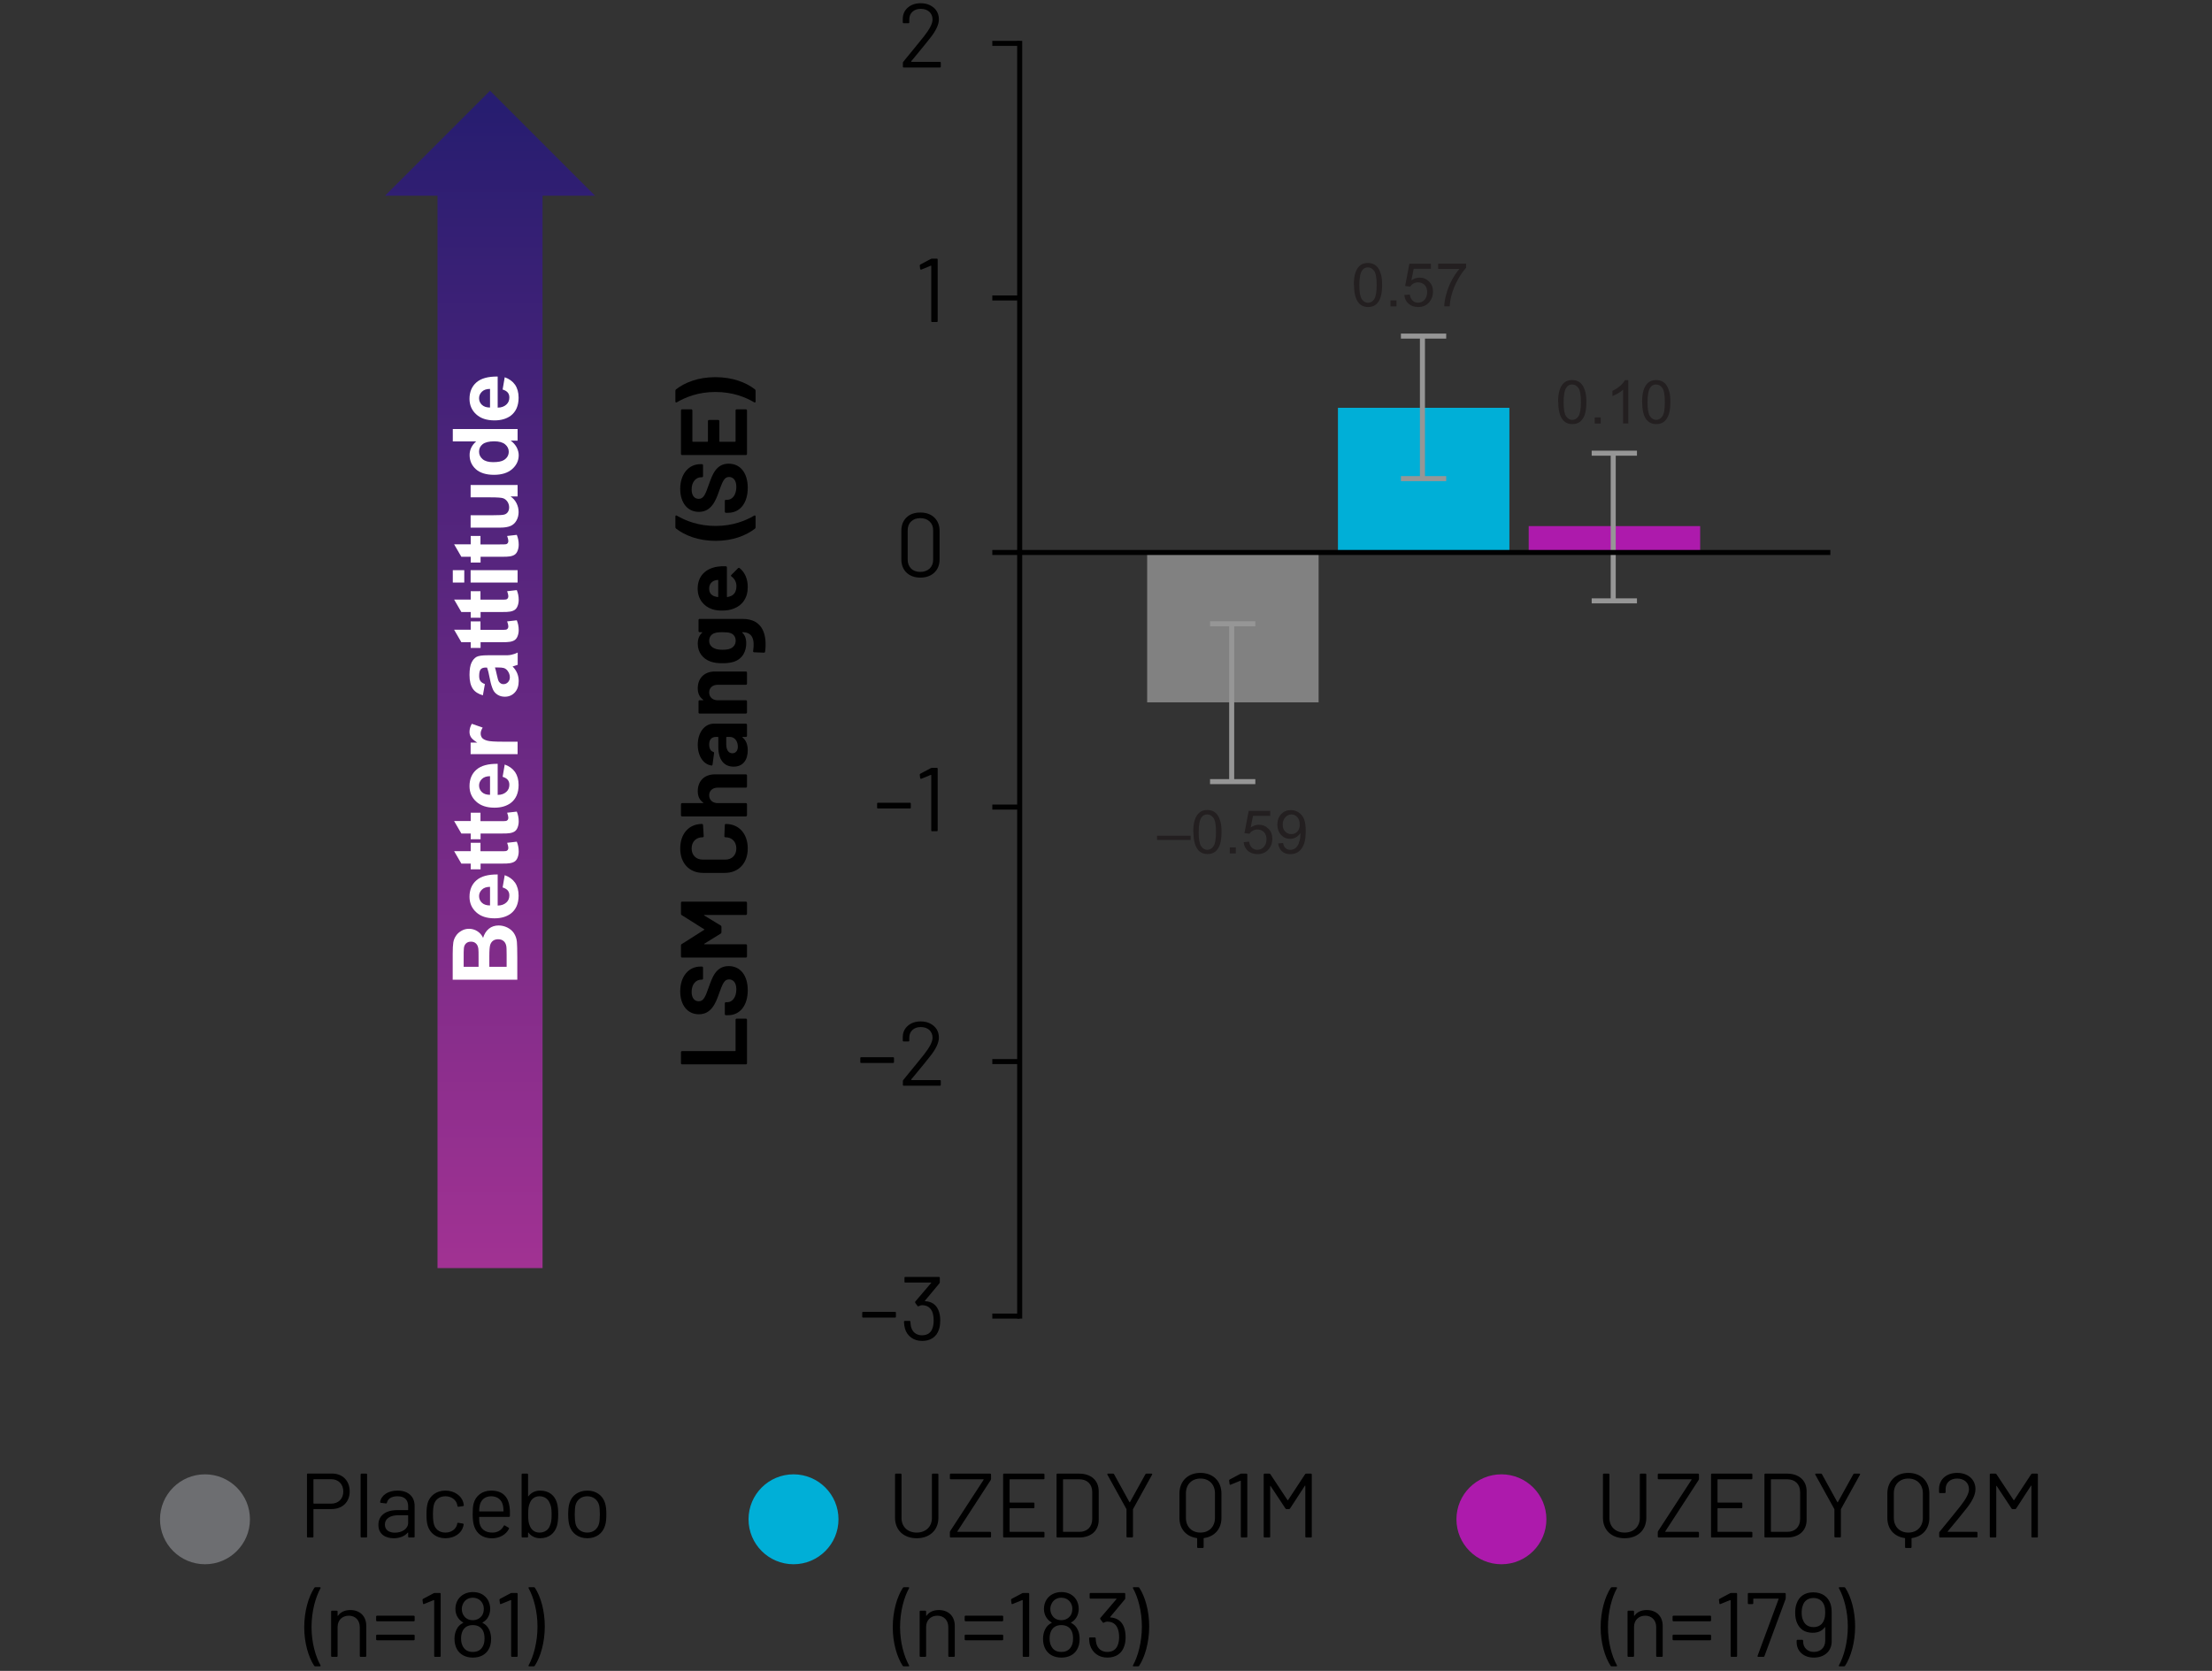 <svg width="315" height="238" viewBox="0 0 315 238" fill="none" xmlns="http://www.w3.org/2000/svg">
<rect x="0" y="0" width="315" height="238" fill="#333333" stroke="none"/>
<path fill-rule="evenodd" clip-rule="evenodd" d="M84.742 27.883H77.262V180.623H62.303V27.883H54.824L69.783 12.924L84.742 27.883Z" fill="url(#paint0_linear_3004_40287)"/>
<path d="M187.777 78.721H163.361V100.041H187.777V78.721Z" fill="#818181"/>
<path d="M214.944 58.088H190.528V78.721H214.944V58.088Z" fill="#00AFD7"/>
<path d="M242.11 74.938H217.695V78.72H242.11V74.938Z" fill="#AD1AAC"/>
<path d="M178.765 88.492V89.209H172.317V88.492H178.765Z" fill="#969696"/>
<path d="M178.765 110.975V111.691H172.317V110.975H178.765Z" fill="#969696"/>
<path d="M175.039 88.85H175.756V111.331H175.039V88.85Z" fill="#969696"/>
<path d="M205.946 47.514V48.23H199.498V47.514H205.946Z" fill="#969696"/>
<path d="M205.946 67.816V68.533H199.498V67.816H205.946Z" fill="#969696"/>
<path d="M202.205 47.871H202.922V68.175H202.205V47.871Z" fill="#969696"/>
<path d="M233.112 64.191V64.908H226.664V64.191H233.112Z" fill="#969696"/>
<path d="M233.112 85.227V85.943H226.664V85.227H233.112Z" fill="#969696"/>
<path d="M229.372 64.551H230.089V85.585H229.372V64.551Z" fill="#969696"/>
<path d="M144.849 5.818H145.566V187.817H144.849V5.818Z" fill="#010101"/>
<path d="M145.208 5.818V6.535H141.31V5.818H145.208Z" fill="#010101"/>
<path d="M145.208 42.082V42.799H141.31V42.082H145.208Z" fill="#010101"/>
<path d="M145.208 78.334V79.051H141.31V78.334H145.208Z" fill="#010101"/>
<path d="M145.208 114.6V115.316H141.31V114.6H145.208Z" fill="#010101"/>
<path d="M145.208 150.85V151.566H141.31V150.85H145.208Z" fill="#010101"/>
<path d="M145.208 187.102V187.818H141.31V187.102H145.208Z" fill="#010101"/>
<path d="M260.651 78.334V79.051H145.208V78.334H260.651Z" fill="#010101"/>
<path d="M164.766 119.643V119.041H169.551V119.643H164.766Z" fill="#231F20"/>
<path d="M169.924 118.525C169.924 117.795 169.995 117.207 170.153 116.763C170.296 116.319 170.526 115.975 170.812 115.731C171.113 115.488 171.471 115.373 171.93 115.373C172.259 115.373 172.546 115.445 172.804 115.574C173.047 115.703 173.262 115.903 173.42 116.147C173.578 116.39 173.707 116.706 173.807 117.064C173.907 117.422 173.95 117.909 173.95 118.511C173.95 119.227 173.878 119.815 173.735 120.259C173.592 120.703 173.363 121.047 173.076 121.291C172.775 121.534 172.403 121.649 171.958 121.649C171.371 121.649 170.898 121.434 170.569 121.004C170.167 120.488 169.952 119.657 169.952 118.497L169.924 118.525ZM170.698 118.525C170.698 119.543 170.812 120.202 171.056 120.546C171.285 120.875 171.586 121.047 171.93 121.047C172.274 121.047 172.575 120.875 172.804 120.546C173.033 120.216 173.162 119.543 173.162 118.525C173.162 117.508 173.047 116.835 172.804 116.505C172.56 116.175 172.274 116.003 171.915 116.003C171.557 116.003 171.285 116.147 171.084 116.448C170.827 116.82 170.698 117.522 170.698 118.525Z" fill="#231F20"/>
<path d="M175.125 121.561V120.701H175.985V121.561H175.125Z" fill="#231F20"/>
<path d="M177.088 119.956L177.876 119.884C177.933 120.271 178.077 120.558 178.292 120.759C178.507 120.959 178.764 121.045 179.065 121.045C179.424 121.045 179.739 120.902 179.982 120.63C180.226 120.357 180.355 119.985 180.355 119.541C180.355 119.096 180.226 118.767 179.997 118.523C179.753 118.28 179.438 118.151 179.051 118.151C178.807 118.151 178.592 118.208 178.392 118.323C178.191 118.437 178.048 118.581 177.933 118.753L177.217 118.667L177.819 115.5H180.885V116.216H178.435L178.105 117.864C178.478 117.606 178.865 117.477 179.266 117.477C179.81 117.477 180.255 117.664 180.627 118.036C181 118.409 181.186 118.881 181.186 119.469C181.186 120.056 181.028 120.501 180.699 120.916C180.298 121.418 179.767 121.661 179.08 121.661C178.521 121.661 178.062 121.504 177.704 121.188C177.346 120.873 177.145 120.458 177.102 119.942L177.088 119.956Z" fill="#231F20"/>
<path d="M181.988 120.144L182.719 120.072C182.776 120.416 182.891 120.66 183.077 120.817C183.264 120.975 183.478 121.046 183.736 121.046C183.966 121.046 184.166 120.989 184.352 120.889C184.524 120.789 184.668 120.645 184.782 120.459C184.897 120.287 184.983 120.043 185.069 119.743C185.155 119.442 185.184 119.126 185.184 118.826C185.184 118.797 185.184 118.74 185.184 118.668C185.026 118.911 184.825 119.098 184.567 119.255C184.31 119.413 184.023 119.485 183.722 119.485C183.206 119.485 182.776 119.298 182.432 118.926C182.089 118.553 181.902 118.066 181.902 117.464C181.902 116.863 182.089 116.332 182.447 115.96C182.819 115.573 183.278 115.387 183.822 115.387C184.224 115.387 184.596 115.501 184.926 115.716C185.255 115.931 185.513 116.232 185.685 116.633C185.857 117.034 185.943 117.608 185.943 118.367C185.943 119.126 185.857 119.786 185.685 120.244C185.513 120.703 185.255 121.061 184.926 121.304C184.582 121.548 184.195 121.663 183.736 121.663C183.249 121.663 182.862 121.534 182.561 121.261C182.261 120.989 182.074 120.617 182.017 120.129L181.988 120.144ZM185.083 117.421C185.083 116.991 184.969 116.648 184.739 116.39C184.51 116.132 184.224 116.003 183.908 116.003C183.593 116.003 183.278 116.146 183.034 116.418C182.791 116.691 182.662 117.049 182.662 117.479C182.662 117.866 182.776 118.195 183.02 118.439C183.249 118.682 183.55 118.811 183.894 118.811C184.238 118.811 184.524 118.697 184.754 118.439C184.983 118.195 185.098 117.851 185.098 117.421H185.083Z" fill="#231F20"/>
<path d="M192.792 40.607C192.792 39.877 192.863 39.289 193.021 38.845C193.164 38.401 193.394 38.057 193.68 37.813C193.981 37.57 194.339 37.455 194.798 37.455C195.127 37.455 195.414 37.527 195.672 37.656C195.915 37.785 196.13 37.985 196.288 38.229C196.445 38.472 196.574 38.788 196.675 39.146C196.775 39.504 196.818 39.991 196.818 40.593C196.818 41.309 196.746 41.897 196.603 42.341C196.46 42.785 196.231 43.129 195.944 43.373C195.643 43.616 195.271 43.731 194.826 43.731C194.239 43.731 193.766 43.516 193.437 43.086C193.035 42.57 192.82 41.739 192.82 40.579L192.792 40.607ZM193.58 40.607C193.58 41.625 193.694 42.284 193.938 42.628C194.167 42.957 194.468 43.129 194.812 43.129C195.156 43.129 195.457 42.957 195.686 42.628C195.915 42.298 196.044 41.625 196.044 40.607C196.044 39.59 195.93 38.917 195.686 38.587C195.442 38.258 195.156 38.086 194.798 38.086C194.44 38.086 194.167 38.229 193.967 38.53C193.709 38.902 193.58 39.604 193.58 40.607Z" fill="#231F20"/>
<path d="M198.007 43.645V42.785H198.867V43.645H198.007Z" fill="#231F20"/>
<path d="M199.97 42.025L200.758 41.953C200.816 42.34 200.959 42.626 201.174 42.827C201.389 43.028 201.647 43.113 201.948 43.113C202.306 43.113 202.621 42.97 202.865 42.698C203.108 42.426 203.237 42.053 203.237 41.609C203.237 41.165 203.108 40.835 202.879 40.592C202.635 40.348 202.32 40.219 201.933 40.219C201.69 40.219 201.475 40.276 201.274 40.391C201.074 40.506 200.93 40.649 200.816 40.821L200.099 40.735L200.701 37.568H203.767V38.285H201.317L200.988 39.932C201.36 39.675 201.747 39.546 202.148 39.546C202.693 39.546 203.137 39.732 203.509 40.105C203.882 40.477 204.068 40.95 204.068 41.537C204.068 42.125 203.911 42.569 203.581 42.984C203.18 43.486 202.65 43.73 201.962 43.73C201.403 43.73 200.945 43.572 200.586 43.257C200.228 42.941 200.028 42.526 199.985 42.01L199.97 42.025Z" fill="#231F20"/>
<path d="M204.799 38.285V37.555H208.782V38.142C208.395 38.558 208.009 39.117 207.622 39.804C207.235 40.492 206.934 41.208 206.733 41.939C206.576 42.455 206.49 43.014 206.447 43.63H205.673C205.673 43.143 205.773 42.555 205.96 41.882C206.146 41.208 206.404 40.535 206.748 39.904C207.092 39.274 207.45 38.73 207.837 38.3H204.828L204.799 38.285Z" fill="#231F20"/>
<path d="M221.879 57.285C221.879 56.554 221.95 55.967 222.108 55.523C222.251 55.078 222.48 54.735 222.767 54.491C223.068 54.247 223.426 54.133 223.885 54.133C224.214 54.133 224.501 54.205 224.759 54.333C225.002 54.462 225.217 54.663 225.375 54.907C225.532 55.15 225.661 55.465 225.762 55.824C225.862 56.182 225.905 56.669 225.905 57.271C225.905 57.987 225.833 58.575 225.69 59.019C225.547 59.463 225.317 59.807 225.031 60.05C224.73 60.294 224.357 60.409 223.913 60.409C223.326 60.409 222.853 60.194 222.523 59.764C222.122 59.248 221.907 58.417 221.907 57.256L221.879 57.285ZM222.667 57.285C222.667 58.302 222.781 58.962 223.025 59.305C223.254 59.635 223.555 59.807 223.899 59.807C224.243 59.807 224.544 59.635 224.773 59.305C225.002 58.976 225.131 58.302 225.131 57.285C225.131 56.268 225.016 55.594 224.773 55.265C224.529 54.935 224.243 54.763 223.885 54.763C223.526 54.763 223.254 54.907 223.053 55.207C222.796 55.58 222.667 56.282 222.667 57.285Z" fill="#231F20"/>
<path d="M227.094 60.323V59.463H227.954V60.323H227.094Z" fill="#231F20"/>
<path d="M231.894 60.322H231.135V55.508C230.948 55.68 230.719 55.852 230.418 56.023C230.117 56.195 229.859 56.324 229.616 56.41V55.68C230.031 55.479 230.404 55.235 230.719 54.963C231.034 54.691 231.264 54.404 231.393 54.147H231.88V60.322H231.894Z" fill="#231F20"/>
<path d="M233.843 57.285C233.843 56.554 233.914 55.967 234.072 55.523C234.215 55.078 234.445 54.735 234.731 54.491C235.032 54.247 235.405 54.133 235.849 54.133C236.178 54.133 236.465 54.205 236.723 54.333C236.966 54.462 237.181 54.663 237.339 54.907C237.496 55.15 237.625 55.465 237.726 55.824C237.826 56.182 237.869 56.669 237.869 57.271C237.869 57.987 237.797 58.575 237.64 59.019C237.496 59.463 237.267 59.807 236.981 60.05C236.68 60.294 236.322 60.409 235.863 60.409C235.276 60.409 234.803 60.194 234.459 59.764C234.058 59.248 233.857 58.417 233.857 57.256L233.843 57.285ZM234.617 57.285C234.617 58.302 234.731 58.962 234.975 59.305C235.204 59.635 235.505 59.807 235.849 59.807C236.193 59.807 236.494 59.635 236.723 59.305C236.966 58.976 237.081 58.302 237.081 57.285C237.081 56.268 236.966 55.594 236.723 55.265C236.494 54.935 236.193 54.763 235.834 54.763C235.476 54.763 235.204 54.907 235.003 55.207C234.745 55.58 234.617 56.282 234.617 57.285Z" fill="#231F20"/>
<path d="M122.784 187.545V186.986C122.784 186.9 122.827 186.857 122.913 186.857H127.455C127.541 186.857 127.584 186.9 127.584 186.986V187.545C127.584 187.631 127.541 187.674 127.455 187.674H122.913C122.827 187.674 122.784 187.631 122.784 187.545Z" fill="#010101"/>
<path d="M133.888 188.146C133.888 188.619 133.831 189.035 133.702 189.393C133.53 189.909 133.243 190.31 132.828 190.582C132.412 190.869 131.911 190.998 131.309 190.998C130.707 190.998 130.191 190.84 129.761 190.525C129.332 190.21 129.031 189.794 128.873 189.25C128.801 189.006 128.744 188.676 128.73 188.275C128.73 188.189 128.773 188.146 128.859 188.146H129.518C129.604 188.146 129.647 188.189 129.647 188.275C129.661 188.519 129.69 188.762 129.733 188.977C129.833 189.35 130.005 189.651 130.277 189.866C130.55 190.081 130.879 190.195 131.295 190.195C132.068 190.195 132.57 189.851 132.799 189.164C132.899 188.877 132.957 188.533 132.957 188.103C132.957 187.587 132.885 187.172 132.756 186.842C132.484 186.226 131.997 185.911 131.295 185.911C131.166 185.911 131.008 185.954 130.822 186.054C130.793 186.069 130.764 186.083 130.75 186.083C130.721 186.083 130.693 186.069 130.664 186.026L130.335 185.581C130.335 185.581 130.292 185.453 130.335 185.395L132.599 182.744C132.599 182.744 132.613 182.687 132.57 182.687H128.93C128.844 182.687 128.801 182.644 128.801 182.558V182.014C128.801 181.928 128.844 181.885 128.93 181.885H133.702C133.788 181.885 133.831 181.928 133.831 182.014V182.644C133.831 182.644 133.816 182.744 133.773 182.802L131.71 185.281C131.71 185.281 131.681 185.309 131.71 185.324C131.739 185.338 131.739 185.338 131.767 185.338C132.684 185.395 133.315 185.825 133.644 186.642C133.816 187.057 133.902 187.559 133.902 188.146H133.888Z" fill="#010101"/>
<path d="M122.511 151.278V150.719C122.511 150.633 122.554 150.59 122.64 150.59H127.182C127.268 150.59 127.311 150.633 127.311 150.719V151.278C127.311 151.364 127.268 151.407 127.182 151.407H122.64C122.554 151.407 122.511 151.364 122.511 151.278Z" fill="#010101"/>
<path d="M129.79 153.844H133.845C133.931 153.844 133.974 153.887 133.974 153.973V154.517C133.974 154.603 133.931 154.646 133.845 154.646H128.701C128.615 154.646 128.572 154.603 128.572 154.517V153.973C128.572 153.973 128.601 153.858 128.644 153.815C128.93 153.471 129.59 152.669 130.621 151.394L131.581 150.204C132.384 149.187 132.799 148.385 132.799 147.811C132.799 147.353 132.641 146.995 132.341 146.708C132.025 146.436 131.624 146.293 131.123 146.293C130.621 146.293 130.234 146.436 129.933 146.708C129.632 146.98 129.489 147.353 129.489 147.811V148.213C129.489 148.299 129.446 148.342 129.36 148.342H128.687C128.601 148.342 128.558 148.299 128.558 148.213V147.697C128.572 147.038 128.816 146.508 129.303 146.092C129.776 145.691 130.378 145.49 131.108 145.49C131.624 145.49 132.083 145.591 132.47 145.791C132.856 145.992 133.172 146.264 133.387 146.608C133.601 146.952 133.702 147.353 133.702 147.783C133.702 148.514 133.301 149.388 132.484 150.419C132.068 150.964 131.252 151.952 130.048 153.414L129.761 153.743C129.761 153.743 129.747 153.801 129.79 153.801V153.844Z" fill="#010101"/>
<path d="M124.904 115.03V114.471C124.904 114.385 124.947 114.342 125.033 114.342H129.575C129.661 114.342 129.704 114.385 129.704 114.471V115.03C129.704 115.116 129.661 115.159 129.575 115.159H125.033C124.947 115.159 124.904 115.116 124.904 115.03Z" fill="#010101"/>
<path d="M132.699 109.369H133.401C133.487 109.369 133.53 109.412 133.53 109.498V118.267C133.53 118.353 133.487 118.396 133.401 118.396H132.742C132.656 118.396 132.613 118.353 132.613 118.267V110.415C132.613 110.415 132.613 110.386 132.598 110.372C132.598 110.372 132.57 110.372 132.555 110.372L131.194 110.931H131.137C131.137 110.931 131.051 110.917 131.037 110.845L130.979 110.358V110.329C130.979 110.329 131.008 110.243 131.065 110.2L132.555 109.412C132.555 109.412 132.67 109.369 132.727 109.369H132.699Z" fill="#010101"/>
<path d="M129.088 81.558C128.601 81.085 128.357 80.455 128.357 79.667V75.597C128.357 74.809 128.601 74.179 129.088 73.706C129.575 73.233 130.234 73.004 131.065 73.004C131.896 73.004 132.57 73.248 133.057 73.72C133.544 74.193 133.802 74.824 133.802 75.597V79.667C133.802 80.455 133.558 81.085 133.057 81.558C132.556 82.031 131.896 82.274 131.065 82.274C130.234 82.274 129.575 82.031 129.088 81.558ZM132.384 80.985C132.713 80.67 132.885 80.24 132.885 79.71V75.54C132.885 75.01 132.713 74.594 132.384 74.279C132.054 73.964 131.61 73.806 131.051 73.806C130.492 73.806 130.077 73.964 129.747 74.279C129.418 74.594 129.26 75.024 129.26 75.54V79.71C129.26 80.24 129.432 80.67 129.747 80.985C130.062 81.3 130.507 81.458 131.051 81.458C131.596 81.458 132.04 81.3 132.384 80.985Z" fill="#010101"/>
<path d="M132.699 36.84H133.401C133.487 36.84 133.53 36.883 133.53 36.969V45.738C133.53 45.824 133.487 45.867 133.401 45.867H132.742C132.656 45.867 132.613 45.824 132.613 45.738V37.886C132.613 37.886 132.613 37.857 132.598 37.843C132.598 37.843 132.57 37.843 132.555 37.843L131.194 38.402H131.137C131.137 38.402 131.051 38.387 131.037 38.316L130.979 37.828V37.8C130.979 37.8 131.008 37.714 131.065 37.671L132.555 36.883C132.555 36.883 132.656 36.84 132.727 36.84H132.699Z" fill="#010101"/>
<path d="M129.79 8.812H133.845C133.931 8.812 133.974 8.855 133.974 8.941V9.486C133.974 9.572 133.931 9.615 133.845 9.615H128.701C128.615 9.615 128.572 9.572 128.572 9.486V8.941C128.572 8.941 128.601 8.827 128.644 8.784C128.93 8.44 129.59 7.637 130.621 6.362L131.581 5.173C132.384 4.156 132.799 3.353 132.799 2.78C132.799 2.322 132.641 1.963 132.341 1.677C132.025 1.405 131.624 1.261 131.123 1.261C130.621 1.261 130.234 1.405 129.933 1.677C129.632 1.949 129.489 2.322 129.489 2.78V3.181C129.489 3.267 129.446 3.31 129.36 3.31H128.687C128.601 3.31 128.558 3.267 128.558 3.181V2.666C128.572 2.006 128.816 1.476 129.303 1.061C129.776 0.66 130.378 0.459 131.108 0.459C131.624 0.459 132.083 0.559 132.47 0.76C132.856 0.96 133.172 1.233 133.387 1.577C133.601 1.92 133.702 2.322 133.702 2.752C133.702 3.482 133.301 4.356 132.484 5.388C132.068 5.932 131.252 6.921 130.048 8.383L129.761 8.712C129.761 8.712 129.747 8.769 129.79 8.769V8.812Z" fill="#010101"/>
<path d="M64.467 139.574V135.877C64.467 135.146 64.496 134.602 64.553 134.244C64.61 133.886 64.739 133.57 64.94 133.284C65.126 132.997 65.384 132.768 65.714 132.582C66.029 132.395 66.387 132.295 66.788 132.295C67.218 132.295 67.619 132.41 67.978 132.639C68.336 132.868 68.608 133.183 68.794 133.585C68.966 133.026 69.239 132.596 69.625 132.281C70.012 131.966 70.485 131.822 71.015 131.822C71.431 131.822 71.846 131.923 72.233 132.109C72.634 132.309 72.95 132.567 73.179 132.911C73.408 133.255 73.566 133.671 73.609 134.158C73.637 134.473 73.666 135.218 73.666 136.407V139.545H64.439L64.467 139.574ZM66.015 137.711H68.15V136.493C68.15 135.763 68.15 135.318 68.121 135.146C68.078 134.831 67.978 134.573 67.791 134.401C67.605 134.215 67.376 134.129 67.075 134.129C66.774 134.129 66.559 134.201 66.373 134.373C66.201 134.53 66.086 134.76 66.058 135.075C66.029 135.261 66.029 135.791 66.029 136.665V137.74L66.015 137.711ZM69.683 137.711H72.147V135.992C72.147 135.318 72.133 134.889 72.09 134.717C72.032 134.444 71.918 134.215 71.717 134.043C71.517 133.871 71.259 133.785 70.929 133.785C70.657 133.785 70.413 133.857 70.227 133.986C70.041 134.115 69.898 134.315 69.812 134.573C69.726 134.831 69.683 135.376 69.683 136.221V137.726V137.711Z" fill="white"/>
<path d="M71.574 126.42L71.875 124.657C72.52 124.887 73.007 125.245 73.351 125.732C73.68 126.219 73.852 126.835 73.852 127.566C73.852 128.727 73.465 129.586 72.72 130.145C72.104 130.589 71.345 130.804 70.413 130.804C69.31 130.804 68.436 130.518 67.806 129.93C67.175 129.357 66.86 128.612 66.86 127.738C66.86 126.749 67.189 125.961 67.849 125.388C68.508 124.815 69.511 124.543 70.872 124.557V128.985C71.402 128.985 71.803 128.827 72.104 128.555C72.405 128.283 72.534 127.939 72.534 127.537C72.534 127.265 72.462 127.022 72.305 126.835C72.147 126.649 71.904 126.506 71.574 126.406V126.42ZM69.783 126.32C69.267 126.32 68.88 126.463 68.622 126.721C68.365 126.979 68.221 127.28 68.221 127.638C68.221 128.025 68.365 128.34 68.637 128.598C68.923 128.856 69.296 128.97 69.783 128.97V126.32Z" fill="white"/>
<path d="M67.018 120.044H68.422V121.248H71.115C71.66 121.248 71.975 121.248 72.076 121.219C72.162 121.191 72.247 121.148 72.305 121.062C72.362 120.976 72.391 120.875 72.391 120.761C72.391 120.603 72.333 120.36 72.219 120.044L73.594 119.887C73.766 120.302 73.867 120.761 73.867 121.291C73.867 121.606 73.809 121.893 73.709 122.151C73.609 122.409 73.465 122.595 73.293 122.709C73.121 122.824 72.892 122.91 72.606 122.953C72.405 122.996 71.99 123.01 71.359 123.01H68.436V123.827H67.032V123.01H65.699L64.668 121.234H67.032V120.03L67.018 120.044Z" fill="white"/>
<path d="M67.018 115.759H68.422V116.963H71.115C71.66 116.963 71.975 116.963 72.076 116.934C72.162 116.905 72.247 116.862 72.305 116.776C72.362 116.691 72.391 116.59 72.391 116.476C72.391 116.318 72.333 116.074 72.219 115.759L73.594 115.602C73.766 116.017 73.867 116.476 73.867 117.006C73.867 117.321 73.809 117.608 73.709 117.865C73.609 118.123 73.465 118.31 73.293 118.424C73.121 118.539 72.892 118.625 72.606 118.668C72.405 118.711 71.99 118.725 71.359 118.725H68.436V119.542H67.032V118.725H65.699L64.668 116.948H67.032V115.745L67.018 115.759Z" fill="white"/>
<path d="M71.574 110.66L71.875 108.898C72.52 109.127 73.007 109.485 73.351 109.972C73.68 110.46 73.852 111.076 73.852 111.806C73.852 112.967 73.465 113.827 72.72 114.385C72.104 114.83 71.345 115.045 70.413 115.045C69.31 115.045 68.436 114.758 67.806 114.171C67.175 113.597 66.86 112.852 66.86 111.978C66.86 110.99 67.189 110.202 67.849 109.628C68.508 109.055 69.511 108.783 70.872 108.797V113.225C71.402 113.225 71.803 113.067 72.104 112.795C72.405 112.523 72.534 112.179 72.534 111.778C72.534 111.505 72.462 111.262 72.305 111.076C72.147 110.889 71.904 110.746 71.574 110.646V110.66ZM69.783 110.56C69.267 110.56 68.88 110.703 68.622 110.961C68.365 111.219 68.221 111.52 68.221 111.878C68.221 112.265 68.365 112.58 68.637 112.838C68.923 113.096 69.296 113.211 69.783 113.211V110.56Z" fill="white"/>
<path d="M73.709 105.659V107.421H67.018V105.773H67.963C67.519 105.487 67.218 105.243 67.075 105.014C66.932 104.785 66.86 104.541 66.86 104.254C66.86 103.853 66.975 103.466 67.189 103.094L68.737 103.638C68.551 103.939 68.45 104.211 68.45 104.469C68.45 104.727 68.522 104.928 68.651 105.1C68.794 105.272 69.038 105.401 69.396 105.501C69.754 105.601 70.499 105.644 71.631 105.644H73.695L73.709 105.659Z" fill="white"/>
<path d="M69.052 97.434L68.766 99.039C68.121 98.853 67.634 98.552 67.333 98.107C67.032 97.663 66.86 97.019 66.86 96.144C66.86 95.356 66.96 94.769 67.147 94.382C67.333 93.995 67.576 93.723 67.863 93.565C68.15 93.408 68.68 93.336 69.453 93.336H71.517C72.104 93.35 72.534 93.336 72.821 93.264C73.107 93.207 73.394 93.107 73.723 92.949V94.697C73.609 94.74 73.437 94.798 73.193 94.869C73.093 94.898 73.021 94.927 72.993 94.927C73.293 95.227 73.508 95.557 73.652 95.901C73.795 96.245 73.867 96.617 73.867 97.004C73.867 97.692 73.68 98.236 73.308 98.638C72.935 99.039 72.462 99.239 71.889 99.239C71.517 99.239 71.173 99.153 70.872 98.967C70.571 98.781 70.342 98.537 70.198 98.208C70.055 97.878 69.898 97.42 69.783 96.803C69.625 95.972 69.482 95.399 69.353 95.084H69.181C68.837 95.084 68.594 95.17 68.45 95.342C68.307 95.514 68.236 95.829 68.236 96.288C68.236 96.603 68.293 96.847 68.422 97.019C68.551 97.19 68.766 97.334 69.081 97.448L69.052 97.434ZM70.485 95.07C70.557 95.299 70.657 95.657 70.757 96.144C70.858 96.632 70.958 96.961 71.058 97.104C71.23 97.334 71.431 97.448 71.689 97.448C71.947 97.448 72.147 97.362 72.333 97.176C72.505 96.99 72.606 96.761 72.606 96.474C72.606 96.159 72.505 95.844 72.29 95.557C72.133 95.342 71.932 95.199 71.703 95.141C71.545 95.099 71.259 95.07 70.843 95.07H70.485Z" fill="white"/>
<path d="M67.018 88.509H68.422V89.713H71.115C71.66 89.713 71.975 89.713 72.076 89.684C72.162 89.655 72.247 89.612 72.305 89.526C72.362 89.441 72.391 89.34 72.391 89.226C72.391 89.068 72.333 88.824 72.219 88.509L73.594 88.352C73.766 88.767 73.867 89.226 73.867 89.756C73.867 90.071 73.809 90.358 73.709 90.615C73.609 90.873 73.465 91.06 73.293 91.174C73.121 91.289 72.892 91.375 72.606 91.418C72.405 91.461 71.99 91.475 71.359 91.475H68.436V92.292H67.032V91.475H65.699L64.668 89.698H67.032V88.495L67.018 88.509Z" fill="white"/>
<path d="M67.018 84.21H68.422V85.414H71.115C71.66 85.414 71.975 85.414 72.076 85.385C72.162 85.357 72.247 85.314 72.305 85.228C72.362 85.142 72.391 85.041 72.391 84.927C72.391 84.769 72.333 84.526 72.219 84.21L73.594 84.053C73.766 84.468 73.867 84.927 73.867 85.457C73.867 85.772 73.809 86.059 73.709 86.317C73.609 86.575 73.465 86.761 73.293 86.875C73.121 86.99 72.892 87.076 72.606 87.119C72.405 87.162 71.99 87.176 71.359 87.176H68.436V87.993H67.032V87.176H65.699L64.668 85.4H67.032V84.196L67.018 84.21Z" fill="white"/>
<path d="M66.115 82.977H64.481V81.215H66.115V82.977ZM73.709 82.977H67.018V81.215H73.709V82.977Z" fill="white"/>
<path d="M67.018 76.341H68.422V77.545H71.115C71.66 77.545 71.975 77.545 72.076 77.516C72.162 77.487 72.247 77.445 72.305 77.359C72.362 77.272 72.391 77.172 72.391 77.058C72.391 76.9 72.333 76.656 72.219 76.341L73.594 76.184C73.766 76.599 73.867 77.058 73.867 77.588C73.867 77.903 73.809 78.19 73.709 78.448C73.609 78.705 73.465 78.892 73.293 79.006C73.121 79.121 72.892 79.207 72.606 79.25C72.405 79.293 71.99 79.307 71.359 79.307H68.436V80.124H67.032V79.307H65.699L64.668 77.531H67.032V76.327L67.018 76.341Z" fill="white"/>
<path d="M73.709 70.712H72.706C73.064 70.955 73.351 71.27 73.551 71.672C73.752 72.073 73.852 72.488 73.852 72.933C73.852 73.377 73.752 73.778 73.551 74.136C73.351 74.494 73.079 74.752 72.72 74.91C72.362 75.067 71.875 75.153 71.244 75.153H67.018V73.391H70.084C71.029 73.391 71.603 73.362 71.818 73.291C72.032 73.233 72.204 73.104 72.319 72.933C72.434 72.76 72.505 72.546 72.505 72.273C72.505 71.972 72.419 71.7 72.262 71.457C72.09 71.213 71.889 71.055 71.646 70.969C71.402 70.883 70.8 70.841 69.84 70.841H67.018V69.078H73.709V70.726V70.712Z" fill="white"/>
<path d="M73.709 61.113V62.761H72.72C73.107 63.033 73.379 63.363 73.58 63.721C73.766 64.094 73.867 64.466 73.867 64.839C73.867 65.612 73.551 66.272 72.935 66.816C72.319 67.36 71.445 67.633 70.342 67.633C69.239 67.633 68.35 67.36 67.763 66.83C67.175 66.3 66.874 65.627 66.874 64.81C66.874 64.065 67.189 63.42 67.806 62.876H64.481V61.113H73.709ZM70.213 65.827C70.929 65.827 71.445 65.727 71.76 65.526C72.219 65.24 72.448 64.839 72.448 64.337C72.448 63.936 72.276 63.578 71.932 63.291C71.588 63.005 71.073 62.861 70.385 62.861C69.611 62.861 69.067 63.005 68.723 63.277C68.379 63.549 68.221 63.907 68.221 64.337C68.221 64.767 68.393 65.111 68.723 65.397C69.052 65.684 69.554 65.827 70.213 65.827Z" fill="white"/>
<path d="M71.574 55.496L71.875 53.734C72.52 53.963 73.007 54.321 73.351 54.808C73.68 55.295 73.852 55.912 73.852 56.642C73.852 57.803 73.465 58.663 72.72 59.221C72.104 59.666 71.345 59.88 70.413 59.88C69.31 59.88 68.436 59.594 67.806 59.007C67.175 58.433 66.86 57.688 66.86 56.814C66.86 55.826 67.189 55.038 67.849 54.464C68.508 53.891 69.511 53.619 70.872 53.633V58.061C71.402 58.061 71.803 57.903 72.104 57.631C72.405 57.359 72.534 57.015 72.534 56.614C72.534 56.341 72.462 56.098 72.305 55.912C72.147 55.725 71.904 55.582 71.574 55.482V55.496ZM69.783 55.396C69.267 55.396 68.88 55.539 68.622 55.797C68.365 56.055 68.221 56.356 68.221 56.714C68.221 57.101 68.365 57.416 68.637 57.674C68.923 57.932 69.296 58.047 69.783 58.047V55.396Z" fill="white"/>
<path d="M96.181 55.657C96.181 55.577 96.208 55.51 96.275 55.456C97.525 54.489 99.391 53.723 101.876 53.723C104.361 53.723 106.255 54.489 107.504 55.456C107.571 55.51 107.598 55.577 107.598 55.657L107.598 57.188C107.598 57.309 107.517 57.363 107.41 57.309C106.161 56.571 104.321 55.832 101.876 55.832C99.445 55.832 97.632 56.571 96.369 57.309C96.262 57.363 96.181 57.309 96.181 57.188L96.181 55.657Z" fill="black"/>
<path d="M98.438 58.302C98.532 58.302 98.599 58.37 98.599 58.464L98.599 62.855C98.599 62.896 98.626 62.923 98.666 62.923L100.748 62.923C100.788 62.923 100.815 62.896 100.815 62.855L100.815 59.981C100.815 59.887 100.882 59.82 100.976 59.82L102.279 59.82C102.373 59.82 102.44 59.887 102.44 59.981L102.44 62.855C102.44 62.896 102.467 62.923 102.507 62.923L104.683 62.923C104.724 62.923 104.75 62.896 104.75 62.855L104.75 58.464C104.75 58.37 104.818 58.302 104.912 58.302L106.214 58.302C106.308 58.302 106.376 58.37 106.376 58.464L106.376 64.655C106.376 64.749 106.308 64.816 106.214 64.816L97.135 64.816C97.041 64.816 96.974 64.749 96.974 64.655L96.974 58.464C96.974 58.37 97.041 58.302 97.135 58.302L98.438 58.302Z" fill="black"/>
<path d="M106.483 69.484C106.483 71.66 105.382 73.043 103.676 73.043L103.381 73.043C103.286 73.043 103.219 72.976 103.219 72.882L103.219 71.351C103.219 71.257 103.286 71.189 103.381 71.189L103.582 71.189C104.267 71.189 104.858 70.518 104.858 69.349C104.858 68.329 104.348 67.939 103.81 67.939C103.125 67.939 102.884 68.624 102.413 69.913C101.93 71.31 101.299 72.909 99.526 72.909C97.874 72.909 96.867 71.566 96.867 69.632C96.867 67.576 98.022 66.113 99.754 66.113L99.956 66.113C100.05 66.113 100.117 66.18 100.117 66.274L100.117 67.818C100.117 67.912 100.05 67.98 99.956 67.98L99.848 67.98C99.15 67.98 98.492 68.584 98.492 69.712C98.492 70.558 98.868 71.055 99.499 71.055C100.197 71.055 100.439 70.451 100.963 68.96C101.406 67.751 101.93 66.045 103.757 66.045C105.449 66.045 106.483 67.388 106.483 69.484Z" fill="black"/>
<path d="M107.598 75.103C107.598 75.184 107.571 75.251 107.504 75.305C106.255 76.258 104.401 77.037 101.916 77.037C99.418 77.037 97.525 76.258 96.275 75.291C96.208 75.237 96.181 75.17 96.181 75.09L96.181 73.558C96.181 73.438 96.262 73.384 96.369 73.438C97.632 74.176 99.472 74.915 101.903 74.915C104.334 74.915 106.161 74.176 107.41 73.438C107.517 73.384 107.598 73.438 107.598 73.558L107.598 75.103Z" fill="black"/>
<path d="M102.212 80.708C102.575 80.654 102.951 80.641 103.354 80.654C103.461 80.668 103.515 80.735 103.515 80.829L103.515 84.979C103.515 85.02 103.542 85.06 103.582 85.046C103.783 85.006 103.958 84.952 104.119 84.885C104.576 84.67 104.871 84.241 104.871 83.462C104.858 82.844 104.576 82.414 104.173 82.118C104.079 82.051 104.065 81.971 104.146 81.89L105.1 80.936C105.167 80.869 105.247 80.856 105.328 80.923C106.08 81.514 106.497 82.508 106.483 83.636C106.483 85.167 105.718 86.228 104.495 86.685C104.039 86.873 103.488 86.967 102.857 86.967C102.346 86.981 101.849 86.913 101.433 86.779C100.17 86.363 99.351 85.275 99.351 83.851C99.351 82.011 100.533 80.95 102.212 80.708ZM100.99 83.851C100.99 84.429 101.272 84.778 101.782 84.952C101.917 84.993 102.051 85.02 102.212 85.046C102.252 85.046 102.279 85.02 102.279 84.979L102.279 82.656C102.279 82.615 102.252 82.589 102.212 82.602C102.064 82.629 101.943 82.642 101.836 82.669C101.299 82.83 100.99 83.247 100.99 83.851Z" fill="black"/>
<path d="M99.633 90.05C99.539 90.05 99.472 89.983 99.472 89.889L99.472 88.317C99.472 88.223 99.539 88.156 99.633 88.156L105.758 88.156C108.78 88.156 109.236 90.654 108.954 92.83C108.941 92.924 108.874 92.965 108.78 92.965L107.396 92.911C107.275 92.911 107.235 92.83 107.249 92.723C107.49 91.111 107.181 90.05 105.744 90.05C105.691 90.05 105.677 90.09 105.717 90.13C106.053 90.439 106.268 90.923 106.268 91.621C106.268 92.629 105.852 93.824 104.482 94.267C103.985 94.428 103.394 94.469 102.884 94.469C102.279 94.469 101.688 94.415 101.178 94.227C100.103 93.851 99.365 92.924 99.365 91.702C99.365 90.977 99.593 90.48 99.983 90.13C100.023 90.09 100.009 90.05 99.956 90.05L99.633 90.05ZM103.971 90.157C103.716 90.09 103.461 90.05 102.87 90.05C102.279 90.05 102.051 90.09 101.796 90.171C101.326 90.305 100.99 90.695 100.99 91.272C100.99 91.836 101.339 92.199 101.796 92.374C102.051 92.494 102.4 92.548 102.884 92.548C103.381 92.548 103.743 92.494 103.958 92.4C104.415 92.239 104.764 91.836 104.764 91.259C104.764 90.654 104.415 90.292 103.971 90.157Z" fill="black"/>
<path d="M99.365 98.037C99.365 96.627 100.278 95.647 101.809 95.647L106.214 95.647C106.308 95.647 106.376 95.714 106.376 95.808L106.376 97.379C106.376 97.473 106.308 97.54 106.214 97.54L102.199 97.54C101.487 97.54 100.99 97.97 100.99 98.628C100.99 99.286 101.473 99.743 102.199 99.743L106.214 99.743C106.308 99.743 106.376 99.81 106.376 99.904L106.376 101.476C106.376 101.57 106.308 101.637 106.214 101.637L99.633 101.637C99.539 101.637 99.472 101.57 99.472 101.476L99.472 99.904C99.472 99.81 99.539 99.743 99.633 99.743L100.103 99.743C100.157 99.743 100.184 99.703 100.144 99.676C99.606 99.3 99.365 98.749 99.365 98.037Z" fill="black"/>
<path d="M99.365 106.085C99.365 104.312 100.359 103.077 101.661 103.077L106.214 103.077C106.308 103.077 106.376 103.144 106.376 103.238L106.376 104.809C106.376 104.903 106.308 104.97 106.214 104.97L105.771 104.97C105.717 104.97 105.691 105.011 105.744 105.051C106.228 105.427 106.483 106.045 106.483 106.878C106.483 108.194 105.852 109.201 104.468 109.201C103.112 109.201 102.293 108.221 102.293 106.408L102.293 105.038C102.293 104.997 102.266 104.97 102.225 104.97L101.93 104.97C101.352 104.97 100.99 105.333 100.99 106.045C100.99 106.609 101.205 106.985 101.554 107.092C101.648 107.119 101.702 107.173 101.688 107.267L101.473 108.892C101.46 108.986 101.42 109.053 101.352 109.04C100.211 108.919 99.365 107.737 99.365 106.085ZM105.073 106.354C105.073 105.602 104.63 104.97 103.971 104.97L103.488 104.97C103.448 104.97 103.421 104.997 103.421 105.038L103.421 106.005C103.421 106.797 103.73 107.294 104.294 107.294C104.777 107.294 105.073 106.918 105.073 106.354Z" fill="black"/>
<path d="M99.365 112.688C99.365 111.277 100.278 110.297 101.809 110.297L106.214 110.297C106.308 110.297 106.376 110.364 106.376 110.458L106.376 112.029C106.376 112.123 106.308 112.191 106.214 112.191L102.199 112.191C101.487 112.191 100.99 112.62 100.99 113.279C100.99 113.937 101.473 114.393 102.199 114.393L106.214 114.393C106.308 114.393 106.376 114.46 106.376 114.555L106.376 116.126C106.376 116.22 106.308 116.287 106.214 116.287L97.135 116.287C97.041 116.287 96.974 116.22 96.974 116.126L96.974 114.555C96.974 114.46 97.041 114.393 97.135 114.393L100.103 114.393C100.157 114.393 100.184 114.353 100.144 114.326C99.606 113.95 99.365 113.399 99.365 112.688Z" fill="black"/>
<path d="M106.483 120.855C106.483 122.951 105.18 124.334 103.219 124.334L100.117 124.334C98.156 124.334 96.867 122.951 96.867 120.855C96.867 118.76 98.102 117.363 99.969 117.363C100.05 117.363 100.103 117.417 100.117 117.524L100.211 119.096C100.224 119.203 100.17 119.257 100.063 119.257C99.123 119.257 98.492 119.888 98.492 120.855C98.492 121.809 99.123 122.44 100.063 122.44L103.3 122.44C104.227 122.44 104.858 121.809 104.858 120.855C104.858 119.888 104.227 119.257 103.3 119.257C103.206 119.257 103.152 119.203 103.152 119.096L103.219 117.524C103.219 117.43 103.273 117.363 103.354 117.363C105.234 117.363 106.483 118.76 106.483 120.855Z" fill="black"/>
<path d="M97.081 130.349C97.001 130.308 96.974 130.241 96.974 130.161L96.974 128.589C96.974 128.495 97.041 128.428 97.135 128.428L106.214 128.428C106.308 128.428 106.376 128.495 106.376 128.589L106.376 130.161C106.376 130.255 106.308 130.322 106.214 130.322L100.318 130.322C100.251 130.322 100.238 130.375 100.291 130.402L102.628 131.826C102.709 131.866 102.736 131.933 102.736 132.014L102.736 132.793C102.736 132.874 102.709 132.941 102.628 132.981L100.305 134.418C100.251 134.445 100.264 134.499 100.332 134.499L106.214 134.499C106.308 134.499 106.376 134.566 106.376 134.66L106.376 136.231C106.376 136.325 106.308 136.393 106.214 136.393L97.135 136.393C97.041 136.393 96.974 136.325 96.974 136.231L96.974 134.66C96.974 134.579 97.001 134.512 97.081 134.472L100.278 132.444C100.332 132.417 100.332 132.39 100.278 132.363L97.081 130.349Z" fill="black"/>
<path d="M106.483 141.046C106.483 143.222 105.382 144.605 103.676 144.605L103.381 144.605C103.286 144.605 103.219 144.538 103.219 144.444L103.219 142.913C103.219 142.819 103.286 142.752 103.381 142.752L103.582 142.752C104.267 142.752 104.858 142.08 104.858 140.912C104.858 139.891 104.348 139.502 103.81 139.502C103.125 139.502 102.884 140.187 102.413 141.476C101.93 142.873 101.299 144.471 99.526 144.471C97.874 144.471 96.867 143.128 96.867 141.194C96.867 139.139 98.022 137.675 99.754 137.675L99.956 137.675C100.05 137.675 100.117 137.742 100.117 137.836L100.117 139.381C100.117 139.475 100.05 139.542 99.956 139.542L99.848 139.542C99.15 139.542 98.492 140.146 98.492 141.275C98.492 142.121 98.868 142.618 99.499 142.618C100.197 142.618 100.439 142.013 100.963 140.522C101.406 139.314 101.93 137.608 103.757 137.608C105.449 137.608 106.483 138.951 106.483 141.046Z" fill="black"/>
<path d="M106.376 151.446C106.376 151.54 106.308 151.607 106.214 151.607L97.135 151.607C97.041 151.607 96.974 151.54 96.974 151.446L96.974 149.875C96.974 149.781 97.041 149.714 97.135 149.714L104.683 149.714C104.724 149.714 104.75 149.687 104.75 149.646L104.75 145.255C104.75 145.161 104.818 145.093 104.912 145.093L106.214 145.093C106.308 145.093 106.376 145.161 106.376 145.255L106.376 151.446Z" fill="black"/>
<path d="M35.595 216.405C35.595 212.867 32.728 210 29.191 210C25.654 210 22.786 212.867 22.786 216.405C22.786 219.942 25.654 222.809 29.191 222.809C32.728 222.809 35.595 219.942 35.595 216.405Z" fill="#6D6E71"/>
<path d="M47.263 209.887C48.783 209.887 49.797 210.901 49.797 212.435C49.797 213.943 48.77 214.944 47.224 214.944H44.688C44.663 214.944 44.636 214.97 44.636 214.996V218.87C44.636 218.948 44.584 219 44.507 219H43.843C43.766 219 43.714 218.948 43.714 218.87V210.017C43.714 209.939 43.766 209.887 43.843 209.887H47.263ZM47.158 214.177C48.185 214.177 48.888 213.488 48.888 212.448C48.888 211.395 48.185 210.693 47.158 210.693H44.688C44.663 210.693 44.636 210.719 44.636 210.745V214.125C44.636 214.151 44.663 214.177 44.688 214.177H47.158ZM51.485 219C51.407 219 51.355 218.948 51.355 218.87V210.03C51.355 209.952 51.407 209.9 51.485 209.9H52.148C52.226 209.9 52.278 209.952 52.278 210.03V218.87C52.278 218.948 52.226 219 52.148 219H51.485ZM56.602 212.318C58.188 212.318 59.046 213.215 59.046 214.502V218.87C59.046 218.948 58.994 219 58.916 219H58.253C58.175 219 58.123 218.948 58.123 218.87V218.337C58.123 218.298 58.097 218.272 58.058 218.311C57.616 218.831 56.888 219.104 56.056 219.104C54.951 219.104 53.885 218.571 53.885 217.206C53.885 215.906 54.873 215.1 56.563 215.1H58.071C58.097 215.1 58.123 215.074 58.123 215.048V214.554C58.123 213.709 57.681 213.124 56.602 213.124C55.77 213.124 55.224 213.475 55.107 214.034C55.081 214.125 55.029 214.164 54.951 214.151L54.249 214.06C54.171 214.047 54.119 214.008 54.132 213.956C54.275 212.994 55.237 212.318 56.602 212.318ZM56.238 218.311C57.2 218.311 58.123 217.804 58.123 216.894V215.88C58.123 215.854 58.097 215.828 58.071 215.828H56.706C55.575 215.828 54.808 216.309 54.808 217.154C54.808 217.947 55.432 218.311 56.238 218.311ZM63.424 219.104C62.15 219.104 61.227 218.389 60.902 217.297C60.772 216.855 60.733 216.348 60.733 215.685C60.733 214.97 60.798 214.502 60.902 214.099C61.214 213.033 62.163 212.318 63.424 212.318C64.737 212.318 65.712 213.072 65.972 213.995C66.011 214.151 66.037 214.281 66.05 214.385C66.063 214.476 66.011 214.515 65.933 214.528L65.283 214.619C65.205 214.632 65.153 214.58 65.14 214.502L65.101 214.307C64.958 213.67 64.321 213.124 63.424 213.124C62.54 213.124 61.942 213.644 61.773 214.385C61.708 214.658 61.656 215.113 61.656 215.698C61.656 216.335 61.708 216.764 61.773 217.024C61.942 217.778 62.54 218.298 63.424 218.298C64.295 218.298 64.945 217.791 65.101 217.115C65.101 217.102 65.101 217.076 65.101 217.063C65.114 217.037 65.114 217.024 65.114 217.011C65.127 216.92 65.192 216.894 65.27 216.907L65.907 217.011C65.985 217.024 66.037 217.063 66.024 217.154C66.011 217.219 65.998 217.31 65.972 217.414C65.712 218.415 64.698 219.104 63.424 219.104ZM72.563 214.606C72.615 214.957 72.628 215.282 72.615 215.932C72.615 216.01 72.563 216.062 72.485 216.062H68.286C68.26 216.062 68.234 216.075 68.234 216.114C68.234 216.517 68.247 216.842 68.312 217.037C68.481 217.791 69.118 218.298 70.08 218.298C70.86 218.311 71.419 217.947 71.731 217.349C71.783 217.271 71.835 217.245 71.913 217.297L72.42 217.596C72.485 217.635 72.511 217.7 72.472 217.778C72.043 218.597 71.146 219.117 70.002 219.117C68.754 219.091 67.922 218.48 67.558 217.479C67.376 216.998 67.311 216.413 67.311 215.685C67.311 215.048 67.337 214.58 67.441 214.177C67.727 213.059 68.663 212.318 69.95 212.318C71.575 212.318 72.368 213.202 72.563 214.606ZM69.95 213.124C69.079 213.124 68.507 213.631 68.338 214.346C68.273 214.567 68.247 214.879 68.234 215.23C68.234 215.269 68.26 215.282 68.286 215.282H71.653C71.679 215.282 71.705 215.269 71.705 215.23C71.692 214.879 71.666 214.567 71.614 214.398C71.445 213.644 70.847 213.124 69.95 213.124ZM79.322 214.099C79.451 214.541 79.49 215.074 79.49 215.711C79.49 216.374 79.439 216.907 79.308 217.362C78.984 218.415 78.151 219.104 76.916 219.104C76.228 219.104 75.642 218.818 75.266 218.311C75.227 218.272 75.201 218.285 75.201 218.324V218.87C75.201 218.948 75.148 219 75.07 219H74.407C74.329 219 74.278 218.948 74.278 218.87V210.03C74.278 209.952 74.329 209.9 74.407 209.9H75.07C75.148 209.9 75.201 209.952 75.201 210.03V213.098C75.201 213.137 75.227 213.15 75.266 213.111C75.642 212.604 76.228 212.318 76.916 212.318C78.191 212.318 79.022 213.02 79.322 214.099ZM78.32 217.284C78.477 216.933 78.555 216.556 78.555 215.711C78.555 214.814 78.451 214.424 78.269 214.073C78.047 213.514 77.528 213.124 76.826 213.124C76.136 213.124 75.656 213.527 75.448 214.099C75.291 214.45 75.213 214.84 75.213 215.711C75.213 216.569 75.278 216.959 75.434 217.297C75.642 217.882 76.111 218.298 76.826 218.298C77.553 218.298 78.126 217.908 78.32 217.284ZM83.641 219.104C82.38 219.104 81.431 218.415 81.093 217.297C80.963 216.868 80.911 216.322 80.911 215.698C80.911 215.061 80.963 214.528 81.093 214.112C81.418 213.007 82.367 212.318 83.654 212.318C84.889 212.318 85.838 213.007 86.163 214.099C86.306 214.541 86.345 215.087 86.345 215.698C86.345 216.335 86.306 216.868 86.163 217.297C85.838 218.415 84.889 219.104 83.641 219.104ZM83.641 218.298C84.473 218.298 85.097 217.804 85.305 217.024C85.383 216.712 85.422 216.231 85.422 215.711C85.422 215.139 85.383 214.684 85.318 214.398C85.11 213.631 84.486 213.124 83.628 213.124C82.77 213.124 82.159 213.631 81.951 214.398C81.886 214.684 81.847 215.165 81.847 215.711C81.847 216.27 81.886 216.738 81.951 217.024C82.146 217.804 82.77 218.298 83.641 218.298ZM44.897 237.352C44.831 237.352 44.779 237.326 44.74 237.274C43.922 236.026 43.324 233.998 43.324 231.775C43.324 229.513 43.934 227.433 44.767 226.159C44.806 226.107 44.858 226.081 44.922 226.081H45.547C45.651 226.081 45.69 226.146 45.638 226.237C44.935 227.498 44.364 229.539 44.364 231.762C44.364 233.946 44.935 235.948 45.638 237.196C45.69 237.287 45.651 237.352 45.547 237.352H44.897ZM49.896 229.331C51.261 229.331 52.158 230.215 52.158 231.58V235.87C52.158 235.948 52.106 236 52.028 236H51.365C51.287 236 51.235 235.948 51.235 235.87V231.762C51.235 230.8 50.611 230.137 49.675 230.137C48.726 230.137 48.076 230.787 48.076 231.736V235.87C48.076 235.948 48.024 236 47.946 236H47.283C47.205 236 47.153 235.948 47.153 235.87V229.552C47.153 229.474 47.205 229.422 47.283 229.422H47.946C48.024 229.422 48.076 229.474 48.076 229.552V230.111C48.076 230.15 48.102 230.176 48.128 230.15C48.518 229.591 49.129 229.331 49.896 229.331ZM53.693 230.93C53.615 230.93 53.563 230.878 53.563 230.8V230.267C53.563 230.189 53.615 230.137 53.693 230.137H58.919C58.997 230.137 59.049 230.189 59.049 230.267V230.8C59.049 230.878 58.997 230.93 58.919 230.93H53.693ZM53.693 233.634C53.615 233.634 53.563 233.582 53.563 233.504V232.971C53.563 232.893 53.615 232.841 53.693 232.841H58.919C58.997 232.841 59.049 232.893 59.049 232.971V233.504C59.049 233.582 58.997 233.634 58.919 233.634H53.693ZM61.753 226.939C61.805 226.913 61.87 226.9 61.922 226.9H62.624C62.702 226.9 62.754 226.952 62.754 227.03V235.87C62.754 235.948 62.702 236 62.624 236H61.961C61.883 236 61.831 235.948 61.831 235.87V227.953C61.831 227.914 61.792 227.901 61.766 227.914L60.388 228.473C60.31 228.512 60.245 228.473 60.232 228.382L60.167 227.888C60.154 227.823 60.193 227.771 60.258 227.732L61.753 226.939ZM69.689 232.178C69.845 232.516 69.936 232.971 69.936 233.452C69.936 234.089 69.793 234.583 69.559 234.973C69.156 235.675 68.376 236.104 67.336 236.104C66.322 236.104 65.503 235.688 65.074 234.908C64.84 234.492 64.723 233.985 64.723 233.439C64.723 232.932 64.827 232.49 64.996 232.139C65.204 231.684 65.516 231.372 65.945 231.164C65.984 231.151 65.984 231.125 65.945 231.099C65.659 230.93 65.412 230.709 65.23 230.436C64.983 230.085 64.853 229.643 64.853 229.162C64.853 228.655 64.996 228.213 65.23 227.836C65.659 227.173 66.426 226.77 67.336 226.77C68.324 226.77 69.026 227.186 69.442 227.836C69.676 228.213 69.806 228.681 69.806 229.162C69.806 229.669 69.663 230.111 69.429 230.462C69.247 230.722 69.013 230.943 68.727 231.099C68.688 231.125 68.688 231.151 68.727 231.164C69.156 231.372 69.481 231.71 69.689 232.178ZM65.958 228.395C65.841 228.642 65.763 228.902 65.763 229.162C65.763 229.552 65.867 229.864 66.036 230.111C66.309 230.54 66.764 230.774 67.323 230.774C67.908 230.774 68.363 230.514 68.649 230.098C68.818 229.838 68.896 229.513 68.896 229.149C68.896 228.876 68.831 228.603 68.701 228.369C68.454 227.914 67.986 227.576 67.31 227.576C66.699 227.576 66.205 227.901 65.958 228.395ZM68.688 234.622C68.896 234.31 69 233.92 69 233.387C69 232.945 68.935 232.607 68.805 232.334C68.558 231.788 68.051 231.476 67.323 231.476C66.608 231.476 66.153 231.788 65.893 232.282C65.737 232.581 65.659 232.971 65.659 233.4C65.659 233.881 65.763 234.271 65.958 234.583C66.231 235.051 66.686 235.298 67.336 235.298C67.96 235.298 68.402 235.064 68.688 234.622ZM72.713 226.939C72.765 226.913 72.83 226.9 72.882 226.9H73.584C73.662 226.9 73.714 226.952 73.714 227.03V235.87C73.714 235.948 73.662 236 73.584 236H72.921C72.843 236 72.791 235.948 72.791 235.87V227.953C72.791 227.914 72.752 227.901 72.726 227.914L71.348 228.473C71.27 228.512 71.205 228.473 71.192 228.382L71.127 227.888C71.114 227.823 71.153 227.771 71.218 227.732L72.713 226.939ZM76.021 226.081C76.086 226.081 76.138 226.107 76.177 226.159C76.996 227.407 77.581 229.435 77.581 231.658C77.581 233.92 76.983 236.013 76.151 237.274C76.112 237.326 76.06 237.352 75.995 237.352H75.371C75.267 237.352 75.228 237.287 75.28 237.196C75.982 235.935 76.541 233.894 76.541 231.684C76.541 229.487 75.982 227.485 75.28 226.237C75.228 226.146 75.267 226.081 75.371 226.081H76.021Z" fill="black"/>
<path d="M119.405 216.405C119.405 212.867 116.537 210 113 210C109.463 210 106.595 212.867 106.595 216.405C106.595 219.942 109.463 222.809 113 222.809C116.537 222.809 119.405 219.942 119.405 216.405Z" fill="#00AFD7"/>
<path d="M130.539 219.104C128.693 219.104 127.458 217.947 127.458 216.192V210.03C127.458 209.952 127.51 209.9 127.588 209.9H128.251C128.329 209.9 128.381 209.952 128.381 210.03V216.218C128.381 217.453 129.239 218.298 130.539 218.298C131.839 218.298 132.71 217.453 132.71 216.218V210.03C132.71 209.952 132.762 209.9 132.84 209.9H133.503C133.581 209.9 133.633 209.952 133.633 210.03V216.192C133.633 217.947 132.398 219.104 130.539 219.104ZM135.397 219C135.319 219 135.267 218.948 135.267 218.87V218.246C135.267 218.194 135.293 218.129 135.319 218.077L140.077 210.771C140.103 210.745 140.077 210.706 140.038 210.706H135.397C135.319 210.706 135.267 210.654 135.267 210.576V210.03C135.267 209.952 135.319 209.9 135.397 209.9H141C141.078 209.9 141.13 209.952 141.13 210.03V210.654C141.13 210.706 141.104 210.771 141.078 210.823L136.333 218.129C136.307 218.155 136.333 218.194 136.372 218.194H141C141.078 218.194 141.13 218.246 141.13 218.324V218.87C141.13 218.948 141.078 219 141 219H135.397ZM148.739 210.576C148.739 210.654 148.687 210.706 148.609 210.706H143.825C143.799 210.706 143.773 210.732 143.773 210.758V213.969C143.773 213.995 143.799 214.021 143.825 214.021H147.179C147.257 214.021 147.309 214.073 147.309 214.151V214.697C147.309 214.775 147.257 214.827 147.179 214.827H143.825C143.799 214.827 143.773 214.853 143.773 214.879V218.142C143.773 218.168 143.799 218.194 143.825 218.194H148.609C148.687 218.194 148.739 218.246 148.739 218.324V218.87C148.739 218.948 148.687 219 148.609 219H142.98C142.902 219 142.85 218.948 142.85 218.87V210.03C142.85 209.952 142.902 209.9 142.98 209.9H148.609C148.687 209.9 148.739 209.952 148.739 210.03V210.576ZM150.586 219C150.508 219 150.456 218.948 150.456 218.87V210.03C150.456 209.952 150.508 209.9 150.586 209.9H153.654C155.37 209.9 156.462 210.862 156.462 212.409V216.491C156.462 218.038 155.37 219 153.654 219H150.586ZM151.379 218.142C151.379 218.168 151.405 218.194 151.431 218.194H153.693C154.824 218.194 155.526 217.492 155.539 216.374V212.539C155.539 211.408 154.824 210.706 153.693 210.706H151.431C151.405 210.706 151.379 210.732 151.379 210.758V218.142ZM160.55 218.987C160.472 218.987 160.42 218.935 160.42 218.857V215.009C160.42 214.983 160.42 214.957 160.407 214.944L157.703 210.056C157.651 209.965 157.69 209.9 157.794 209.9H158.496C158.561 209.9 158.626 209.926 158.652 209.991L160.836 213.956C160.849 213.982 160.901 213.982 160.914 213.956L163.111 209.991C163.137 209.939 163.202 209.9 163.267 209.9H163.969C164.073 209.9 164.112 209.965 164.06 210.056L161.356 214.944C161.343 214.957 161.343 214.983 161.343 215.009V218.857C161.343 218.935 161.291 218.987 161.213 218.987H160.55ZM170.949 209.796C172.743 209.796 173.939 210.979 173.939 212.734V216.218C173.939 217.778 172.964 218.87 171.456 219.078C171.417 219.078 171.404 219.104 171.404 219.13V220.365C171.404 220.443 171.352 220.495 171.274 220.495H170.611C170.533 220.495 170.481 220.443 170.481 220.365V219.13C170.481 219.104 170.468 219.078 170.429 219.078C168.921 218.87 167.959 217.778 167.959 216.218V212.734C167.959 210.979 169.155 209.796 170.949 209.796ZM173.016 216.205V212.695C173.016 211.447 172.184 210.602 170.949 210.602C169.714 210.602 168.882 211.447 168.882 212.695V216.205C168.882 217.453 169.714 218.298 170.949 218.298C172.184 218.298 173.016 217.453 173.016 216.205ZM176.623 209.939C176.675 209.913 176.74 209.9 176.792 209.9H177.494C177.572 209.9 177.624 209.952 177.624 210.03V218.87C177.624 218.948 177.572 219 177.494 219H176.831C176.753 219 176.701 218.948 176.701 218.87V210.953C176.701 210.914 176.662 210.901 176.636 210.914L175.258 211.473C175.18 211.512 175.115 211.473 175.102 211.382L175.037 210.888C175.024 210.823 175.063 210.771 175.128 210.732L176.623 209.939ZM185.858 209.978C185.897 209.926 185.949 209.9 186.014 209.9H186.677C186.755 209.9 186.807 209.952 186.807 210.03V218.87C186.807 218.948 186.755 219 186.677 219H186.014C185.936 219 185.884 218.948 185.884 218.87V211.655C185.884 211.603 185.845 211.577 185.819 211.629L183.713 214.866C183.674 214.918 183.622 214.957 183.557 214.957H183.219C183.154 214.957 183.102 214.931 183.063 214.879L180.944 211.668C180.918 211.616 180.879 211.642 180.879 211.694V218.87C180.879 218.948 180.827 219 180.749 219H180.086C180.008 219 179.956 218.948 179.956 218.87V210.03C179.956 209.952 180.008 209.9 180.086 209.9H180.749C180.814 209.9 180.866 209.926 180.905 209.978L183.349 213.67C183.362 213.696 183.414 213.696 183.427 213.67L185.858 209.978ZM128.706 237.352C128.641 237.352 128.589 237.326 128.55 237.274C127.731 236.026 127.133 233.998 127.133 231.775C127.133 229.513 127.744 227.433 128.576 226.159C128.615 226.107 128.667 226.081 128.732 226.081H129.356C129.46 226.081 129.499 226.146 129.447 226.237C128.745 227.498 128.173 229.539 128.173 231.762C128.173 233.946 128.745 235.948 129.447 237.196C129.499 237.287 129.46 237.352 129.356 237.352H128.706ZM133.705 229.331C135.07 229.331 135.967 230.215 135.967 231.58V235.87C135.967 235.948 135.915 236 135.837 236H135.174C135.096 236 135.044 235.948 135.044 235.87V231.762C135.044 230.8 134.42 230.137 133.484 230.137C132.535 230.137 131.885 230.787 131.885 231.736V235.87C131.885 235.948 131.833 236 131.755 236H131.092C131.014 236 130.962 235.948 130.962 235.87V229.552C130.962 229.474 131.014 229.422 131.092 229.422H131.755C131.833 229.422 131.885 229.474 131.885 229.552V230.111C131.885 230.15 131.911 230.176 131.937 230.15C132.327 229.591 132.938 229.331 133.705 229.331ZM137.503 230.93C137.425 230.93 137.373 230.878 137.373 230.8V230.267C137.373 230.189 137.425 230.137 137.503 230.137H142.729C142.807 230.137 142.859 230.189 142.859 230.267V230.8C142.859 230.878 142.807 230.93 142.729 230.93H137.503ZM137.503 233.634C137.425 233.634 137.373 233.582 137.373 233.504V232.971C137.373 232.893 137.425 232.841 137.503 232.841H142.729C142.807 232.841 142.859 232.893 142.859 232.971V233.504C142.859 233.582 142.807 233.634 142.729 233.634H137.503ZM145.563 226.939C145.615 226.913 145.68 226.9 145.732 226.9H146.434C146.512 226.9 146.564 226.952 146.564 227.03V235.87C146.564 235.948 146.512 236 146.434 236H145.771C145.693 236 145.641 235.948 145.641 235.87V227.953C145.641 227.914 145.602 227.901 145.576 227.914L144.198 228.473C144.12 228.512 144.055 228.473 144.042 228.382L143.977 227.888C143.964 227.823 144.003 227.771 144.068 227.732L145.563 226.939ZM153.498 232.178C153.654 232.516 153.745 232.971 153.745 233.452C153.745 234.089 153.602 234.583 153.368 234.973C152.965 235.675 152.185 236.104 151.145 236.104C150.131 236.104 149.312 235.688 148.883 234.908C148.649 234.492 148.532 233.985 148.532 233.439C148.532 232.932 148.636 232.49 148.805 232.139C149.013 231.684 149.325 231.372 149.754 231.164C149.793 231.151 149.793 231.125 149.754 231.099C149.468 230.93 149.221 230.709 149.039 230.436C148.792 230.085 148.662 229.643 148.662 229.162C148.662 228.655 148.805 228.213 149.039 227.836C149.468 227.173 150.235 226.77 151.145 226.77C152.133 226.77 152.835 227.186 153.251 227.836C153.485 228.213 153.615 228.681 153.615 229.162C153.615 229.669 153.472 230.111 153.238 230.462C153.056 230.722 152.822 230.943 152.536 231.099C152.497 231.125 152.497 231.151 152.536 231.164C152.965 231.372 153.29 231.71 153.498 232.178ZM149.767 228.395C149.65 228.642 149.572 228.902 149.572 229.162C149.572 229.552 149.676 229.864 149.845 230.111C150.118 230.54 150.573 230.774 151.132 230.774C151.717 230.774 152.172 230.514 152.458 230.098C152.627 229.838 152.705 229.513 152.705 229.149C152.705 228.876 152.64 228.603 152.51 228.369C152.263 227.914 151.795 227.576 151.119 227.576C150.508 227.576 150.014 227.901 149.767 228.395ZM152.497 234.622C152.705 234.31 152.809 233.92 152.809 233.387C152.809 232.945 152.744 232.607 152.614 232.334C152.367 231.788 151.86 231.476 151.132 231.476C150.417 231.476 149.962 231.788 149.702 232.282C149.546 232.581 149.468 232.971 149.468 233.4C149.468 233.881 149.572 234.271 149.767 234.583C150.04 235.051 150.495 235.298 151.145 235.298C151.769 235.298 152.211 235.064 152.497 234.622ZM160.032 231.697C160.201 232.113 160.292 232.62 160.292 233.218C160.292 233.699 160.227 234.115 160.097 234.479C159.759 235.519 158.901 236.104 157.692 236.104C156.444 236.104 155.56 235.389 155.235 234.349C155.131 234.024 155.105 233.66 155.092 233.361C155.092 233.283 155.144 233.231 155.222 233.231H155.898C155.976 233.231 156.028 233.27 156.028 233.361C156.041 233.595 156.067 233.881 156.119 234.063C156.288 234.804 156.847 235.298 157.679 235.298C158.446 235.298 158.966 234.947 159.2 234.258C159.304 233.972 159.369 233.595 159.369 233.192C159.369 232.685 159.291 232.256 159.148 231.918C158.888 231.307 158.394 230.982 157.679 230.982C157.51 230.982 157.354 231.047 157.198 231.125C157.133 231.164 157.068 231.151 157.029 231.086L156.691 230.631C156.652 230.566 156.652 230.501 156.704 230.449L158.992 227.771C159.018 227.732 159.005 227.706 158.966 227.706H155.3C155.222 227.706 155.17 227.654 155.17 227.576V227.03C155.17 226.952 155.222 226.9 155.3 226.9H160.11C160.188 226.9 160.24 226.952 160.24 227.03V227.667C160.24 227.732 160.214 227.771 160.175 227.823L158.095 230.319C158.069 230.345 158.082 230.384 158.134 230.384C159.083 230.449 159.707 230.917 160.032 231.697ZM162.09 226.081C162.155 226.081 162.207 226.107 162.246 226.159C163.065 227.407 163.65 229.435 163.65 231.658C163.65 233.92 163.052 236.013 162.22 237.274C162.181 237.326 162.129 237.352 162.064 237.352H161.44C161.336 237.352 161.297 237.287 161.349 237.196C162.051 235.935 162.61 233.894 162.61 231.684C162.61 229.487 162.051 227.485 161.349 226.237C161.297 226.146 161.336 226.081 161.44 226.081H162.09Z" fill="black"/>
<path d="M220.214 216.405C220.214 212.867 217.346 210 213.809 210C210.272 210 207.405 212.867 207.405 216.405C207.405 219.942 210.272 222.809 213.809 222.809C217.346 222.809 220.214 219.942 220.214 216.405Z" fill="#AD1AAC"/>
<path d="M231.348 219.104C229.502 219.104 228.267 217.947 228.267 216.192V210.03C228.267 209.952 228.319 209.9 228.397 209.9H229.06C229.138 209.9 229.19 209.952 229.19 210.03V216.218C229.19 217.453 230.048 218.298 231.348 218.298C232.648 218.298 233.519 217.453 233.519 216.218V210.03C233.519 209.952 233.571 209.9 233.649 209.9H234.312C234.39 209.9 234.442 209.952 234.442 210.03V216.192C234.442 217.947 233.207 219.104 231.348 219.104ZM236.206 219C236.128 219 236.076 218.948 236.076 218.87V218.246C236.076 218.194 236.102 218.129 236.128 218.077L240.886 210.771C240.912 210.745 240.886 210.706 240.847 210.706H236.206C236.128 210.706 236.076 210.654 236.076 210.576V210.03C236.076 209.952 236.128 209.9 236.206 209.9H241.809C241.887 209.9 241.939 209.952 241.939 210.03V210.654C241.939 210.706 241.913 210.771 241.887 210.823L237.142 218.129C237.116 218.155 237.142 218.194 237.181 218.194H241.809C241.887 218.194 241.939 218.246 241.939 218.324V218.87C241.939 218.948 241.887 219 241.809 219H236.206ZM249.548 210.576C249.548 210.654 249.496 210.706 249.418 210.706H244.634C244.608 210.706 244.582 210.732 244.582 210.758V213.969C244.582 213.995 244.608 214.021 244.634 214.021H247.988C248.066 214.021 248.118 214.073 248.118 214.151V214.697C248.118 214.775 248.066 214.827 247.988 214.827H244.634C244.608 214.827 244.582 214.853 244.582 214.879V218.142C244.582 218.168 244.608 218.194 244.634 218.194H249.418C249.496 218.194 249.548 218.246 249.548 218.324V218.87C249.548 218.948 249.496 219 249.418 219H243.789C243.711 219 243.659 218.948 243.659 218.87V210.03C243.659 209.952 243.711 209.9 243.789 209.9H249.418C249.496 209.9 249.548 209.952 249.548 210.03V210.576ZM251.395 219C251.317 219 251.265 218.948 251.265 218.87V210.03C251.265 209.952 251.317 209.9 251.395 209.9H254.463C256.179 209.9 257.271 210.862 257.271 212.409V216.491C257.271 218.038 256.179 219 254.463 219H251.395ZM252.188 218.142C252.188 218.168 252.214 218.194 252.24 218.194H254.502C255.633 218.194 256.335 217.492 256.348 216.374V212.539C256.348 211.408 255.633 210.706 254.502 210.706H252.24C252.214 210.706 252.188 210.732 252.188 210.758V218.142ZM261.359 218.987C261.281 218.987 261.229 218.935 261.229 218.857V215.009C261.229 214.983 261.229 214.957 261.216 214.944L258.512 210.056C258.46 209.965 258.499 209.9 258.603 209.9H259.305C259.37 209.9 259.435 209.926 259.461 209.991L261.645 213.956C261.658 213.982 261.71 213.982 261.723 213.956L263.92 209.991C263.946 209.939 264.011 209.9 264.076 209.9H264.778C264.882 209.9 264.921 209.965 264.869 210.056L262.165 214.944C262.152 214.957 262.152 214.983 262.152 215.009V218.857C262.152 218.935 262.1 218.987 262.022 218.987H261.359ZM271.758 209.796C273.552 209.796 274.748 210.979 274.748 212.734V216.218C274.748 217.778 273.773 218.87 272.265 219.078C272.226 219.078 272.213 219.104 272.213 219.13V220.365C272.213 220.443 272.161 220.495 272.083 220.495H271.42C271.342 220.495 271.29 220.443 271.29 220.365V219.13C271.29 219.104 271.277 219.078 271.238 219.078C269.73 218.87 268.768 217.778 268.768 216.218V212.734C268.768 210.979 269.964 209.796 271.758 209.796ZM273.825 216.205V212.695C273.825 211.447 272.993 210.602 271.758 210.602C270.523 210.602 269.691 211.447 269.691 212.695V216.205C269.691 217.453 270.523 218.298 271.758 218.298C272.993 218.298 273.825 217.453 273.825 216.205ZM277.364 218.129C277.338 218.168 277.351 218.194 277.39 218.194H281.472C281.55 218.194 281.602 218.246 281.602 218.324V218.87C281.602 218.948 281.55 219 281.472 219H276.285C276.207 219 276.155 218.948 276.155 218.87V218.324C276.155 218.259 276.168 218.22 276.22 218.168C277.247 216.933 278.222 215.698 279.171 214.528C279.938 213.553 280.393 212.734 280.393 212.123C280.393 211.213 279.717 210.602 278.703 210.602C277.715 210.602 277.052 211.213 277.065 212.136V212.539C277.065 212.617 277.013 212.669 276.935 212.669H276.259C276.181 212.669 276.129 212.617 276.129 212.539V212.019C276.168 210.68 277.234 209.796 278.703 209.796C280.302 209.796 281.316 210.771 281.316 212.11C281.316 212.877 280.9 213.761 280.107 214.775C279.262 215.854 278.326 216.972 277.364 218.129ZM289.257 209.978C289.296 209.926 289.348 209.9 289.413 209.9H290.076C290.154 209.9 290.206 209.952 290.206 210.03V218.87C290.206 218.948 290.154 219 290.076 219H289.413C289.335 219 289.283 218.948 289.283 218.87V211.655C289.283 211.603 289.244 211.577 289.218 211.629L287.112 214.866C287.073 214.918 287.021 214.957 286.956 214.957H286.618C286.553 214.957 286.501 214.931 286.462 214.879L284.343 211.668C284.317 211.616 284.278 211.642 284.278 211.694V218.87C284.278 218.948 284.226 219 284.148 219H283.485C283.407 219 283.355 218.948 283.355 218.87V210.03C283.355 209.952 283.407 209.9 283.485 209.9H284.148C284.213 209.9 284.265 209.926 284.304 209.978L286.748 213.67C286.761 213.696 286.813 213.696 286.826 213.67L289.257 209.978ZM229.515 237.352C229.45 237.352 229.398 237.326 229.359 237.274C228.54 236.026 227.942 233.998 227.942 231.775C227.942 229.513 228.553 227.433 229.385 226.159C229.424 226.107 229.476 226.081 229.541 226.081H230.165C230.269 226.081 230.308 226.146 230.256 226.237C229.554 227.498 228.982 229.539 228.982 231.762C228.982 233.946 229.554 235.948 230.256 237.196C230.308 237.287 230.269 237.352 230.165 237.352H229.515ZM234.514 229.331C235.879 229.331 236.776 230.215 236.776 231.58V235.87C236.776 235.948 236.724 236 236.646 236H235.983C235.905 236 235.853 235.948 235.853 235.87V231.762C235.853 230.8 235.229 230.137 234.293 230.137C233.344 230.137 232.694 230.787 232.694 231.736V235.87C232.694 235.948 232.642 236 232.564 236H231.901C231.823 236 231.771 235.948 231.771 235.87V229.552C231.771 229.474 231.823 229.422 231.901 229.422H232.564C232.642 229.422 232.694 229.474 232.694 229.552V230.111C232.694 230.15 232.72 230.176 232.746 230.15C233.136 229.591 233.747 229.331 234.514 229.331ZM238.312 230.93C238.234 230.93 238.182 230.878 238.182 230.8V230.267C238.182 230.189 238.234 230.137 238.312 230.137H243.538C243.616 230.137 243.668 230.189 243.668 230.267V230.8C243.668 230.878 243.616 230.93 243.538 230.93H238.312ZM238.312 233.634C238.234 233.634 238.182 233.582 238.182 233.504V232.971C238.182 232.893 238.234 232.841 238.312 232.841H243.538C243.616 232.841 243.668 232.893 243.668 232.971V233.504C243.668 233.582 243.616 233.634 243.538 233.634H238.312ZM246.372 226.939C246.424 226.913 246.489 226.9 246.541 226.9H247.243C247.321 226.9 247.373 226.952 247.373 227.03V235.87C247.373 235.948 247.321 236 247.243 236H246.58C246.502 236 246.45 235.948 246.45 235.87V227.953C246.45 227.914 246.411 227.901 246.385 227.914L245.007 228.473C244.929 228.512 244.864 228.473 244.851 228.382L244.786 227.888C244.773 227.823 244.812 227.771 244.877 227.732L246.372 226.939ZM250.394 236C250.303 236 250.264 235.935 250.29 235.844L253.28 227.771C253.293 227.745 253.28 227.706 253.241 227.706H249.731C249.705 227.706 249.679 227.732 249.679 227.758V228.356C249.679 228.434 249.627 228.486 249.549 228.486H249.029C248.951 228.486 248.899 228.434 248.899 228.356V227.03C248.899 226.952 248.951 226.9 249.029 226.9H254.164C254.242 226.9 254.294 226.952 254.294 227.03V227.628C254.294 227.68 254.281 227.732 254.268 227.784L251.265 235.896C251.239 235.974 251.187 236 251.122 236H250.394ZM260.687 228.499C260.804 228.889 260.843 229.344 260.843 229.721V233.777C260.843 235.207 259.79 236.104 258.308 236.104C256.839 236.104 255.851 235.207 255.851 233.881V233.699C255.851 233.621 255.903 233.569 255.981 233.569H256.644C256.722 233.569 256.774 233.621 256.774 233.699V233.803C256.774 234.687 257.398 235.298 258.308 235.298C259.231 235.298 259.92 234.687 259.92 233.712V231.801C259.92 231.762 259.881 231.749 259.855 231.788C259.426 232.373 258.802 232.568 258.126 232.568C256.995 232.568 256.28 232.035 255.916 231.177C255.747 230.813 255.643 230.332 255.643 229.695C255.643 229.175 255.721 228.733 255.851 228.395C256.202 227.407 256.995 226.809 258.217 226.809C259.478 226.809 260.349 227.446 260.687 228.499ZM258.256 231.762C259.036 231.762 259.556 231.346 259.764 230.709C259.868 230.436 259.92 230.085 259.92 229.656C259.92 229.253 259.881 228.967 259.79 228.707C259.595 228.07 259.062 227.615 258.243 227.615C257.515 227.615 256.93 227.992 256.722 228.707C256.631 228.941 256.566 229.266 256.566 229.695C256.566 230.15 256.631 230.501 256.748 230.735C256.956 231.346 257.463 231.762 258.256 231.762ZM262.619 226.081C262.684 226.081 262.736 226.107 262.775 226.159C263.594 227.407 264.179 229.435 264.179 231.658C264.179 233.92 263.581 236.013 262.749 237.274C262.71 237.326 262.658 237.352 262.593 237.352H261.969C261.865 237.352 261.826 237.287 261.878 237.196C262.58 235.935 263.139 233.894 263.139 231.684C263.139 229.487 262.58 227.485 261.878 226.237C261.826 226.146 261.865 226.081 261.969 226.081H262.619Z" fill="black"/>
<defs>
<linearGradient id="paint0_linear_3004_40287" x1="69.783" y1="181.769" x2="69.783" y2="15.503" gradientUnits="userSpaceOnUse">
<stop stop-color="#A23293"/>
<stop offset="1" stop-color="#271D70"/>
</linearGradient>
</defs>
</svg>
